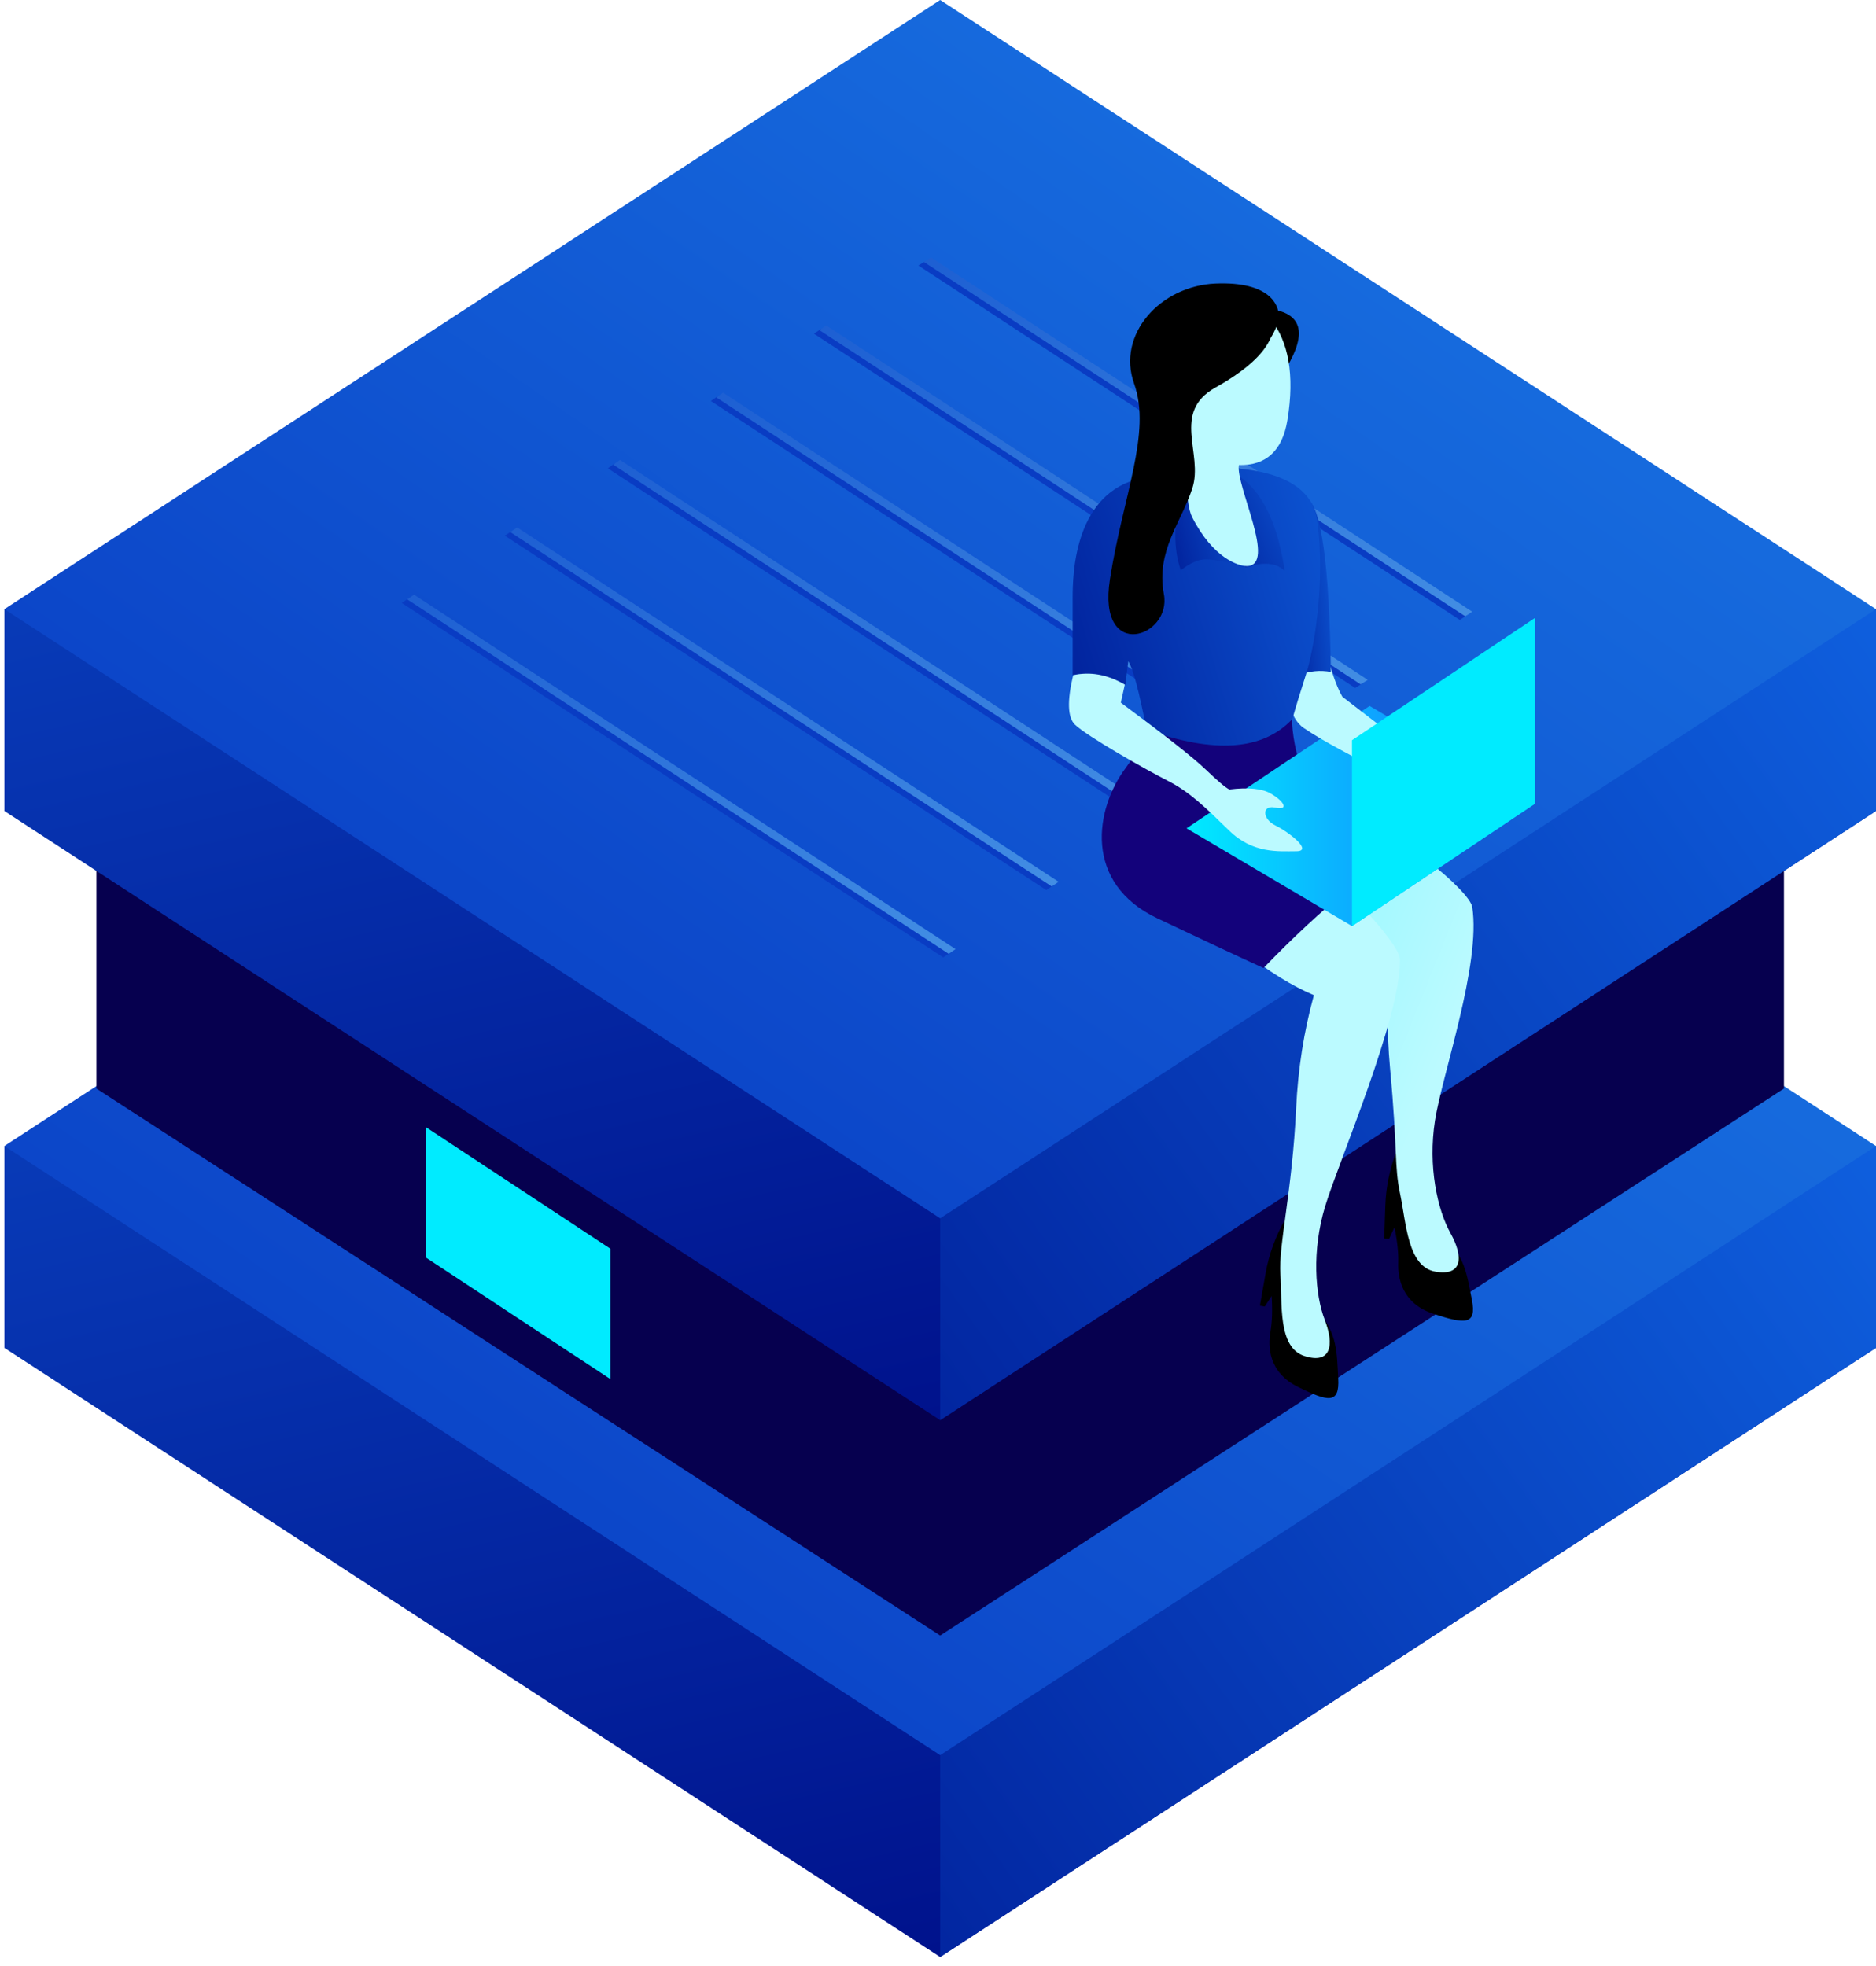 <?xml version="1.0" encoding="UTF-8"?>
<svg width="166px" height="174px" viewBox="0 0 166 174" version="1.1" xmlns="http://www.w3.org/2000/svg" xmlns:xlink="http://www.w3.org/1999/xlink">
    <!-- Generator: Sketch 52 (66869) - http://www.bohemiancoding.com/sketch -->
    <title>Group 9</title>
    <desc>Created with Sketch.</desc>
    <defs>
        <linearGradient x1="50%" y1="100%" x2="191.817%" y2="-160.617%" id="linearGradient-1">
            <stop stop-color="#00128C" offset="0%"></stop>
            <stop stop-color="#157EFF" offset="100%"></stop>
        </linearGradient>
        <linearGradient x1="119.459%" y1="113.649%" x2="-81.089%" y2="-12.244%" id="linearGradient-2">
            <stop stop-color="#001C96" offset="0%"></stop>
            <stop stop-color="#157EFF" offset="100%"></stop>
        </linearGradient>
        <linearGradient x1="83.182%" y1="95.761%" x2="-68.567%" y2="-46.741%" id="linearGradient-3">
            <stop stop-color="#093CC3" offset="0%"></stop>
            <stop stop-color="#27A6FF" offset="100%"></stop>
        </linearGradient>
        <linearGradient x1="24.879%" y1="78%" x2="-192.999%" y2="291.391%" id="linearGradient-4">
            <stop stop-color="#093CC3" offset="0%"></stop>
            <stop stop-color="#27A6FF" offset="100%"></stop>
        </linearGradient>
        <linearGradient x1="96.885%" y1="0%" x2="-59.075%" y2="156.78%" id="linearGradient-5">
            <stop stop-color="#0D4BCB" offset="0%"></stop>
            <stop stop-color="#7DD7FF" offset="100%"></stop>
        </linearGradient>
        <linearGradient x1="106.875%" y1="-20.749%" x2="26.576%" y2="55.872%" id="linearGradient-6">
            <stop stop-color="#8EF7FF" offset="0%"></stop>
            <stop stop-color="#BBFAFF" offset="100%"></stop>
        </linearGradient>
        <linearGradient x1="100%" y1="57.647%" x2="16.613%" y2="57.647%" id="linearGradient-7">
            <stop stop-color="#00EBFF" offset="0%"></stop>
            <stop stop-color="#157EFF" offset="100%"></stop>
        </linearGradient>
        <linearGradient x1="115.506%" y1="83.642%" x2="-103.326%" y2="6.124%" id="linearGradient-8">
            <stop stop-color="#001C96" offset="0%"></stop>
            <stop stop-color="#157EFF" offset="100%"></stop>
        </linearGradient>
        <linearGradient x1="78.675%" y1="104.27%" x2="-103.326%" y2="6.124%" id="linearGradient-9">
            <stop stop-color="#001C96" offset="0%"></stop>
            <stop stop-color="#157EFF" offset="100%"></stop>
        </linearGradient>
    </defs>
    <g id="Crypto" stroke="none" stroke-width="1" fill="none" fill-rule="evenodd">
        <g id="Home-1" transform="translate(-167, -1136)">
            <g id="Section-2" transform="translate(100, 745)">
                <g id="Stay-in-Control" transform="translate(0, 363)">
                    <g id="Group-9" transform="translate(67, 28)">
                        <g id="Storage" transform="translate(83, 87) scale(-1, 1) translate(-83, -87) ">
                            <g id="Storage-bottom" transform="translate(0, 47.505)">
                                <polygon id="Base" fill="url(#linearGradient-1)" points="0 71.765 0 53.903 165.614 53.903 165.614 71.765 82.807 125.668"></polygon>
                                <polygon id="Base" fill="url(#linearGradient-2)" points="0 71.765 0 53.903 82.807 73.063 82.807 125.668"></polygon>
                                <polygon id="Base" fill="url(#linearGradient-3)" points="0 53.904 82.807 0 165.614 53.904 82.807 107.807"></polygon>
                            </g>
                            <g id="Group-4" transform="translate(8.145, 74.111)">
                                <polygon id="Storage-block" fill="#06004F" points="0 22.214 0 0.081 149.324 0.081 149.324 22.214 74.662 70.617"></polygon>
                                <polygon id="Hole" fill="#00EBFF" points="103.848 36.383 120.138 25.651 120.138 37.188 103.848 47.92"></polygon>
                            </g>
                            <g id="Storage-top">
                                <polygon id="Rectangle" fill="url(#linearGradient-1)" points="0 71.765 0 53.903 165.614 53.903 165.614 71.765 82.807 125.668"></polygon>
                                <polygon id="Rectangle" fill="url(#linearGradient-2)" points="0 71.765 0 53.903 82.807 73.063 82.807 125.668"></polygon>
                                <polygon id="Rectangle" fill="url(#linearGradient-3)" points="0 53.904 82.807 0 165.614 53.904 82.807 107.807"></polygon>
                                <g id="Storage-block-line" transform="translate(35.295, 22.395)">
                                    <g id="Group-8" transform="translate(0.679, 0.679)" fill="url(#linearGradient-4)">
                                        <path d="M0.238,31.374 L48.124,0.029 L48.764,0.421 L0.853,31.782 L0.238,31.374 Z M9.477,37.408 L57.396,6.043 L58.003,6.456 L10.113,37.803 L9.477,37.408 Z M18.596,43.365 L66.524,11.993 L67.122,12.412 L19.233,43.759 L18.596,43.365 Z M27.715,49.321 L75.651,17.944 L76.241,18.369 L28.332,49.728 L27.715,49.321 Z M36.834,55.277 L84.739,23.92 L85.36,24.325 L37.447,55.688 L36.834,55.277 Z M45.953,61.234 L93.87,29.869 L94.479,30.281 L46.563,61.648 L45.953,61.234 Z" id="Combined-Shape"></path>
                                    </g>
                                    <g id="Group-8" fill="url(#linearGradient-5)">
                                        <path d="M0.436,31.733 L48.322,0.388 L48.962,0.78 L1.051,32.141 L0.436,31.733 Z M9.675,37.767 L57.593,6.401 L58.201,6.815 L10.311,38.162 L9.675,37.767 Z M18.794,43.724 L66.721,12.352 L67.32,12.771 L19.431,44.118 L18.794,43.724 Z M27.913,49.68 L75.848,18.303 L76.439,18.728 L28.53,50.087 L27.913,49.68 Z M37.032,55.636 L84.937,24.279 L85.558,24.684 L37.644,56.047 L37.032,55.636 Z M46.151,61.593 L94.068,30.228 L94.677,30.64 L46.761,62.007 L46.151,61.593 Z" id="Combined-Shape"></path>
                                    </g>
                                </g>
                            </g>
                        </g>
                        <g id="Women" transform="translate(115, 74.5) scale(-1, 1) translate(-115, -74.5) translate(94, 25)">
                            <path d="M12.628,76.832 C13.211,78.458 13.502,80.119 13.502,81.816 C13.502,83.512 13.502,84.487 13.502,84.739 L13.065,84.739 L12.628,83.712 C12.331,84.934 12.183,85.98 12.183,86.849 C12.183,88.152 11.748,90.422 8.92,91.241 C6.092,92.06 5.029,92.13 5.56,89.871 C6.092,87.612 6.302,85.979 8.404,84.298 C9.805,83.177 11.214,80.611 12.628,76.598 L12.628,76.832 Z" id="Shoes" fill="#000000" transform="translate(9.465, 84.181) rotate(-2) translate(-9.465, -84.181) "></path>
                            <path d="M20.002,56.697 C17.464,58.061 15.173,58.977 13.13,59.445 C13.442,62.765 13.379,66.136 12.94,69.558 C11.997,76.907 12.287,78.096 11.664,80.613 C11.042,83.129 10.783,87.028 8.318,87.372 C5.852,87.716 5.87,85.937 7.094,83.915 C8.318,81.892 9.299,78.094 8.808,74.011 C8.318,69.929 5.21,60.064 6.173,55.013 C6.456,53.532 13.444,48.371 15.261,48.41 C16.805,48.443 18.385,51.206 20.002,56.697 Z" id="Foot" fill="url(#linearGradient-6)" transform="translate(12.995, 67.912) rotate(-2) translate(-12.995, -67.912) "></path>
                            <path d="M23.607,83.339 C24.189,84.965 24.481,86.626 24.481,88.322 C24.481,90.019 24.481,90.993 24.481,91.246 L24.044,91.246 L23.607,90.219 C23.31,91.441 23.161,92.486 23.161,93.355 C23.161,94.659 22.727,96.929 19.898,97.748 C17.07,98.567 16.007,98.637 16.539,96.378 C17.07,94.119 17.28,92.486 19.383,90.805 C20.784,89.684 22.192,87.118 23.607,83.105 L23.607,83.339 Z" id="Shoes" fill="#000000" transform="translate(20.444, 90.688) rotate(-10) translate(-20.444, -90.688) "></path>
                            <path d="M28.402,60.18 C25.864,61.544 23.574,62.461 21.53,62.928 C21.843,66.248 21.779,69.619 21.34,73.041 C20.397,80.39 20.783,85.241 20.161,87.757 C19.539,90.274 19.28,94.173 16.814,94.517 C14.349,94.86 14.367,93.082 15.591,91.059 C16.814,89.036 17.796,85.239 17.305,81.156 C16.814,77.073 13.61,63.547 14.574,58.496 C14.856,57.015 21.844,51.854 23.662,51.893 C25.205,51.926 26.785,54.689 28.402,60.18 Z" id="Foot" fill="#BBFAFF" transform="translate(21.398, 73.226) rotate(-10) translate(-21.398, -73.226) "></path>
                            <path d="M35.106,34.853 C34.147,37.834 34.573,40.531 36.385,42.944 C39.102,46.563 40.178,53.137 33.586,56.264 C29.191,58.348 26.06,59.814 24.194,60.661 C18.85,55.114 14.388,51.565 10.809,50.013 C15.523,47.606 18.251,46.265 18.994,45.991 C20.108,45.581 21.692,41.706 21.692,38.279 C21.692,35.995 26.163,34.853 35.106,34.853 Z" id="Skirt" fill="#13027B"></path>
                            <polygon id="Laptop" fill="url(#linearGradient-7)" points="14.809 37.469 31.008 48.297 16.368 56.949 0.169 46.122"></polygon>
                            <path d="M18.333,33.748 C18.009,34.943 17.638,35.91 17.222,36.65 L10.377,41.923 C8.338,42.125 6.92,42.929 6.123,44.334 C4.927,46.441 4.784,48.782 5.454,49.024 C6.123,49.267 6.706,48.121 7.237,47.45 C7.768,46.779 9.079,45.833 9.314,46.461 C9.549,47.088 8.851,48.349 9.78,47.9 C10.709,47.45 10.968,46.351 11.191,45.121 C11.414,43.89 12.141,44.253 14.198,43.081 C16.256,41.909 18.773,40.695 20.639,39.421 C21.883,38.571 22.392,36.383 22.166,32.857 L18.333,33.748 Z" id="Hand" fill="#BBFAFF"></path>
                            <polygon id="Laptop" fill="#00EBFF" points="0.169 29.675 16.368 40.502 16.368 56.949 0.169 46.122"></polygon>
                            <path d="M21.002,34.717 C20.106,34.371 19.182,34.284 18.232,34.457 C18.375,24.839 19.102,19.71 20.413,19.071 C21.724,18.432 21.92,23.647 21.002,34.717 Z" id="Arm" fill="url(#linearGradient-8)"></path>
                            <path d="M41.085,34.739 C41.085,31.523 41.085,29.242 41.085,27.894 C41.085,25.873 40.952,19.082 35.596,17.464 C30.24,15.846 20.221,15.406 19.448,21.033 C18.675,26.659 19.778,32.649 20.456,34.739 C20.908,36.133 21.303,37.427 21.641,38.623 C24.237,41.404 28.541,41.715 34.55,39.557 C35.195,36.209 35.733,34.192 36.165,33.507 L36.423,35.601 C38.091,34.725 39.645,34.438 41.085,34.739 Z" id="Cloth" fill="url(#linearGradient-8)"></path>
                            <path d="M31.091,16.615 C32.14,20.384 32.282,23.332 31.516,25.461 C30.684,24.816 29.948,24.493 29.308,24.493 C28.669,24.493 27.511,24.705 25.836,25.127 L31.091,16.615 Z" id="Neck" fill="url(#linearGradient-8)"></path>
                            <path d="M25.798,25.203 C24.165,24.687 23.004,24.801 22.314,25.545 C23.09,20.309 24.989,17.249 28.012,16.364 C31.034,15.48 30.296,18.426 25.798,25.203 Z" id="Neck" fill="url(#linearGradient-9)"></path>
                            <path d="M22.159,7.532 C20.313,4.44 20.809,2.709 23.648,2.34 C26.487,1.971 25.991,3.701 22.159,7.532 Z" id="Hair" fill="#000000"></path>
                            <path d="M31.015,16.794 C31.016,16.407 31.133,15.483 31.126,14.853 C31.115,14.853 33.895,11.521 32.938,6.951 C31.982,2.38 25.041,1.4 23.532,3.289 C22.024,5.177 21.413,8.135 22.083,12.184 C22.53,14.884 23.961,16.207 26.375,16.152 C26.693,17.925 22.958,25.091 25.688,25.091 C26.375,25.091 28.638,24.447 30.511,20.762 C30.842,20.109 31.01,18.787 31.015,16.794 Z" id="Face" fill="#BBFAFF"></path>
                            <path d="M23.575,4.926 C24.201,6.368 25.826,7.825 28.451,9.294 C32.387,11.499 29.5,15.136 30.491,18.194 C31.482,21.252 33.728,23.766 33.012,27.58 C32.297,31.395 38.935,33.627 37.787,26.262 C36.639,18.896 34.089,13.303 35.648,8.946 C37.208,4.589 33.326,0.297 28.451,0.09 C23.575,-0.116 22.852,2.064 22.852,2.909 C22.852,3.472 23.093,4.144 23.575,4.926 Z" id="Hair" fill="#000000"></path>
                            <path d="M36.47,35.581 L36.823,37.178 C32.899,40.082 30.398,42.05 29.321,43.084 C28.244,44.117 27.544,44.709 27.22,44.86 C25.539,44.656 24.312,44.779 23.541,45.229 C22.383,45.904 21.909,46.727 23.144,46.466 C24.38,46.205 24.305,47.483 23.144,48.044 C21.983,48.606 19.766,50.325 21.297,50.325 C22.829,50.325 25.119,50.558 27.22,48.512 C29.321,46.466 30.697,45.096 32.671,44.09 C34.646,43.084 39.833,40.143 40.885,39.119 C41.53,38.491 41.582,37.034 41.04,34.748 C39.522,34.407 37.999,34.684 36.47,35.581 Z" id="Hand" fill="#BBFAFF"></path>
                        </g>
                    </g>
                </g>
            </g>
        </g>
    </g>
</svg>